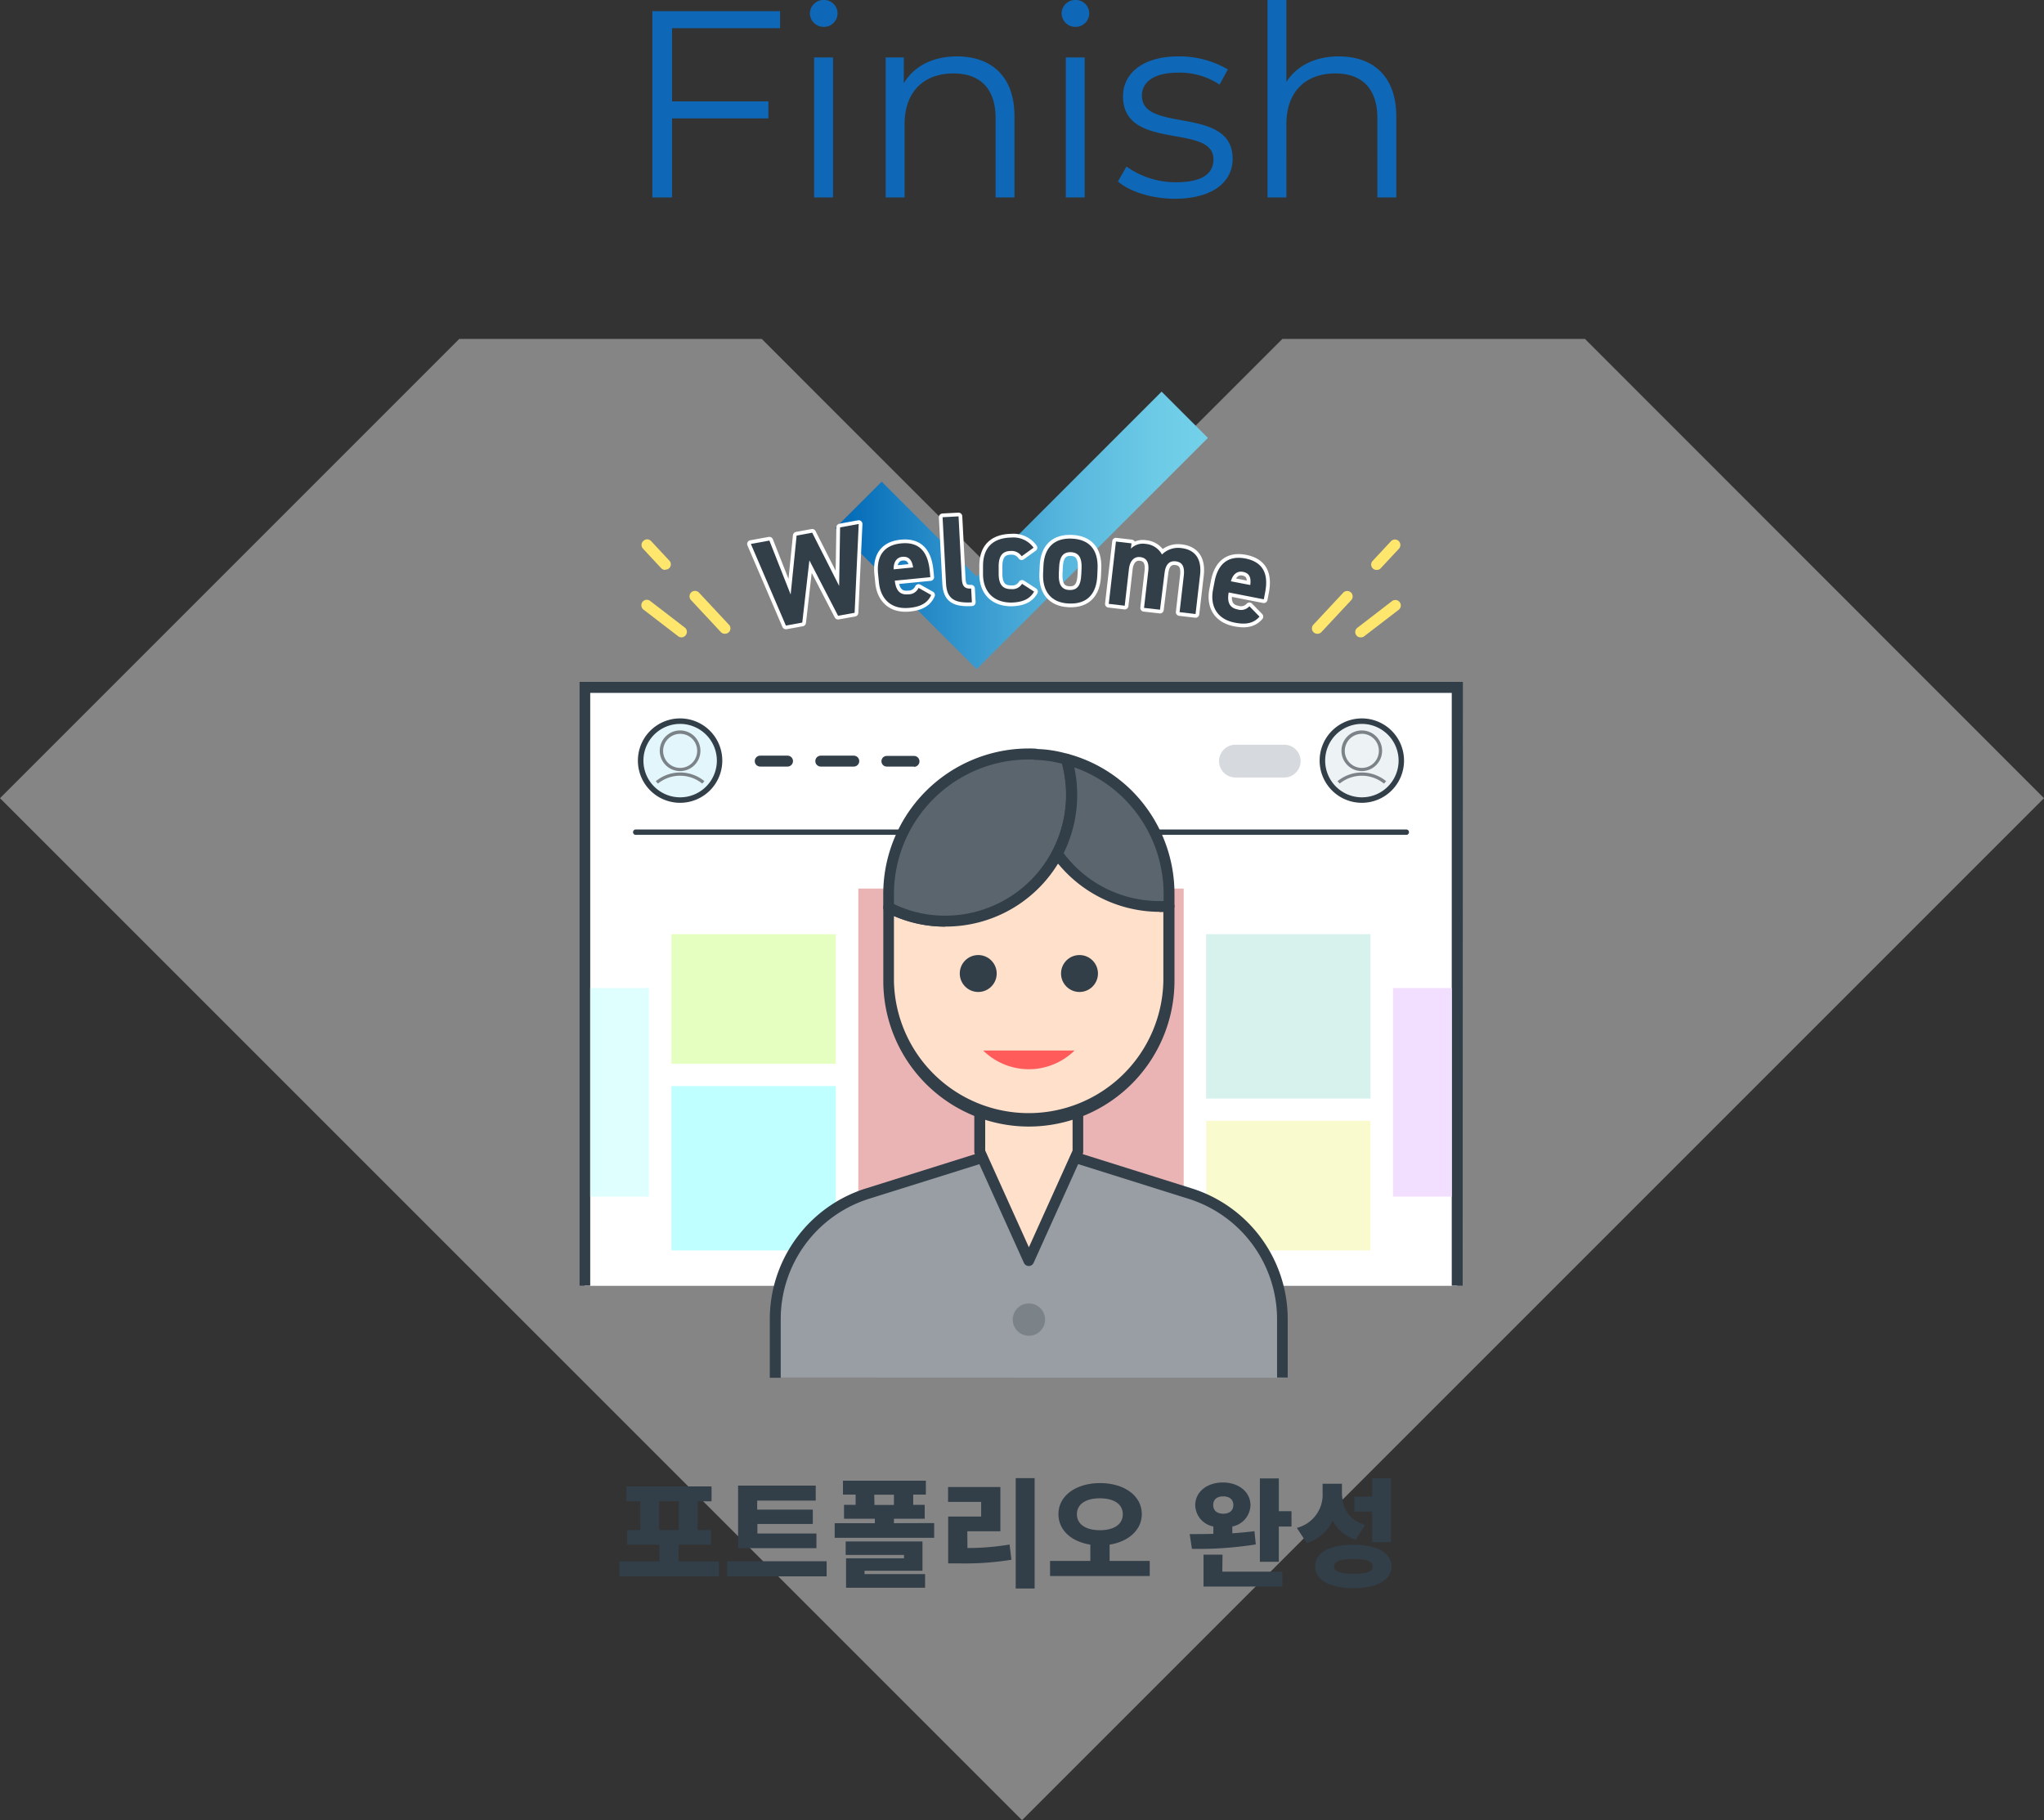 <svg xmlns="http://www.w3.org/2000/svg" xmlns:xlink="http://www.w3.org/1999/xlink" viewBox="0 0 384.13 342.07"><rect x="0" y="0" width="384.13" height="342.07" fill="#333333" stroke="none"/><defs><style>.a,.w,.z{fill:none;}.b,.f{fill:#fff;}.b{isolation:isolate;opacity:0.4;}.c{fill:#323e48;}.d{fill:url(#a);}.e{fill:#f5f5f6;}.g{clip-path:url(#b);}.h{fill:#ebb4b4;}.i{fill:#e4ffc0;}.j{fill:#c0ffff;}.k{fill:#dfffff;}.l{fill:#f2dfff;}.m{fill:#fafacf;}.n{fill:#d7f1ed;}.o{fill:#e3f6fb;}.p{clip-path:url(#c);}.q{fill:#7b8389;}.r{fill:#edf2f5;}.s{clip-path:url(#d);}.t{fill:#d6d9dd;}.u{fill:#989ea3;}.v{fill:#ffe0cb;}.w{stroke:#323e48;}.w,.z{stroke-linecap:round;stroke-linejoin:round;}.x{fill:#ff5b5a;}.y{fill:#5b656d;}.z{stroke:#fff;stroke-width:1.4px;}.aa{fill:#ffe76d;}.ab{fill:#0e68b7;}</style><linearGradient id="a" x1="-300.64" y1="559.26" x2="-299.64" y2="559.26" gradientTransform="matrix(69.99, 0, 0, -52.15, 21199.17, 29264.87)" gradientUnits="userSpaceOnUse"><stop offset="0" stop-color="#0068b7"/><stop offset="0.05" stop-color="#0870ba"/><stop offset="0.36" stop-color="#3699cf"/><stop offset="0.62" stop-color="#58b7dd"/><stop offset="0.85" stop-color="#6ccae6"/><stop offset="1" stop-color="#74d1ea"/></linearGradient><clipPath id="b" transform="translate(0 0)"><polyline class="a" points="272.83 241.61 272.83 129.18 110.92 129.18 110.92 241.61"/></clipPath><clipPath id="c" transform="translate(0 0)"><circle class="a" cx="127.81" cy="142.94" r="5.99"/></clipPath><clipPath id="d" transform="translate(0 0)"><circle class="a" cx="255.93" cy="142.94" r="5.99"/></clipPath></defs><path class="b" d="M192.07,342.06,0,150,86.31,63.69h56.84l48.91,48.92L241,63.69h56.86L384.13,150Z" transform="translate(0 0)"/><path class="c" d="M135.11,293.43v2.83H116.4v-2.83h7.53V290.3h-6.07v-2.77h2.46v-5.39h-2.6v-2.8h16v2.8h-2.6v5.39h2.51v2.77h-6.1v3.13Zm-11.25-5.9h3.68v-5.39h-3.68Z" transform="translate(0 0)"/><path class="c" d="M155.35,293.4v2.84H136.64V293.4Zm-1.92-2.46H138.71V279.19H153.3V282h-11v1.7h10.45v2.7H142.34v1.79h11.09Z" transform="translate(0 0)"/><path class="c" d="M175.56,286.23V289h-18.7v-2.75h7.55v-.84h-5.79v-2.61h2.18v-1.92h-2.38v-2.62H174v2.62h-2.38v1.92h2.16v2.61H168v.84Zm-13.09,9.59h11.38v2.56H159v-5.53h10.89v-.63H158.93v-2.54h14.43v5.51H162.47Zm1.87-13H168v-1.92h-3.7Z" transform="translate(0 0)"/><path class="c" d="M181.81,290.92a47.87,47.87,0,0,0,7.92-.66l.35,2.86a54.13,54.13,0,0,1-10,.68h-1.89V285h6.2v-2.75h-6.22v-2.8H188v8.32h-6.21Zm12.63-13.14v20.75h-3.56V277.78Z" transform="translate(0 0)"/><path class="c" d="M216.07,293.34v2.84H197.34v-2.84h7.57v-3.06c-3.54-.55-6-2.69-6-5.74,0-3.52,3.39-5.83,7.83-5.83s7.84,2.31,7.84,5.83c0,3-2.53,5.19-6.05,5.74v3.06Zm-9.38-5.77c2.6,0,4.32-1.05,4.32-3s-1.72-3-4.32-3-4.31,1.08-4.31,3S204.12,287.57,206.69,287.57Z" transform="translate(0 0)"/><path class="c" d="M236,290.24a68.13,68.13,0,0,1-12,.83l-.42-2.77c1.32,0,2.84,0,4.45-.05v-1.38a4.18,4.18,0,0,1-3.41-4c0-2.48,2.2-4.27,5.19-4.27s5.19,1.79,5.19,4.27a4.18,4.18,0,0,1-3.41,4v1.27c1.43-.08,2.84-.22,4.16-.39Zm-6.29,5.12H241v2.8H226.18v-6h3.57ZM228,282.84c0,1.08.77,1.63,1.89,1.63s1.89-.55,1.89-1.63-.77-1.63-1.89-1.63S228,281.74,228,282.84ZM242.71,284v2.88h-2.38v6.63h-3.56V277.83h3.56V284Z" transform="translate(0 0)"/><path class="c" d="M254.76,289.36a7.19,7.19,0,0,1-4.33-3.59,7.73,7.73,0,0,1-4.86,4.2l-1.85-2.84a6.42,6.42,0,0,0,4.84-6.58v-1.71h3.63v1.54c0,2.64,1,5.15,4.38,6.2Zm6.76,5c0,2.6-2.77,4.1-7.18,4.1s-7.19-1.5-7.19-4.1,2.77-4.07,7.19-4.07S261.52,291.82,261.52,294.39Zm-3.57,0c0-1-1.16-1.36-3.61-1.36s-3.63.4-3.63,1.36,1.17,1.39,3.63,1.39S258,295.38,258,294.39Zm-.08-10.29H254.5v-2.84h3.37v-3.43h3.56v12h-3.56Z" transform="translate(0 0)"/><path class="d" d="M183.54,125.75,157,99.21l8.7-8.69,17.84,17.84L218.3,73.6,227,82.3Z" transform="translate(0 0)"/><path class="e" d="M273.86,241.61V156.38h-164v85.23" transform="translate(0 0)"/><path class="f" d="M273.86,241.61V129.18h-164V241.61" transform="translate(0 0)"/><path class="c" d="M274.88,241.61h-2.05V130.21H110.92v111.4h-2V128.15h166Z" transform="translate(0 0)"/><g class="g"><rect class="h" x="161.3" y="166.99" width="61.15" height="76.56"/><rect class="i" x="126.18" y="175.56" width="30.89" height="24.36"/><rect class="j" x="126.18" y="204.1" width="30.89" height="30.89"/><rect class="k" x="91.07" y="185.68" width="30.89" height="39.2"/><rect class="l" x="261.79" y="185.68" width="30.89" height="39.2"/><rect class="m" x="226.67" y="210.63" width="30.89" height="24.36"/><rect class="n" x="226.67" y="175.56" width="30.89" height="30.89"/></g><path class="c" d="M148,144.06h-5.13a1,1,0,0,1,0-2.05H148a1,1,0,0,1,0,2.05Z" transform="translate(0 0)"/><path class="c" d="M160.45,144.06h-6.2a1,1,0,0,1,0-2.05h6.2a1,1,0,0,1,0,2.05Z" transform="translate(0 0)"/><path class="c" d="M171.77,144.06h-5.12a1,1,0,0,1-1-1,1,1,0,0,1,1-1h5.12a1,1,0,0,1,0,2.05Z" transform="translate(0 0)"/><circle class="o" cx="127.81" cy="142.94" r="7.41"/><path class="c" d="M127.82,150.87a7.93,7.93,0,1,1,7.92-7.93h0A7.93,7.93,0,0,1,127.82,150.87Zm0-14.83a6.9,6.9,0,1,0,6.9,6.9h0a6.92,6.92,0,0,0-6.9-6.9Z" transform="translate(0 0)"/><g class="p"><path class="q" d="M127.82,144.91a3.82,3.82,0,1,1,3.81-3.82A3.82,3.82,0,0,1,127.82,144.91Zm0-7a3.2,3.2,0,1,0,3.2,3.2,3.18,3.18,0,0,0-3.2-3.2Z" transform="translate(0 0)"/><path class="q" d="M127.82,159.57a7.2,7.2,0,1,1,7.2-7.2A7.2,7.2,0,0,1,127.82,159.57Zm0-13.79a6.59,6.59,0,1,0,6.58,6.59h0A6.59,6.59,0,0,0,127.82,145.78Z" transform="translate(0 0)"/></g><circle class="r" cx="255.93" cy="142.94" r="7.41"/><path class="c" d="M255.94,150.87a7.93,7.93,0,1,1,7.92-7.93A7.93,7.93,0,0,1,255.94,150.87Zm0-14.83a6.9,6.9,0,1,0,6.9,6.9h0a6.91,6.91,0,0,0-6.9-6.9Z" transform="translate(0 0)"/><g class="s"><path class="q" d="M255.93,144.91a3.82,3.82,0,1,1,3.81-3.82h0A3.82,3.82,0,0,1,255.93,144.91Zm0-7a3.2,3.2,0,1,0,3.2,3.2A3.19,3.19,0,0,0,255.93,137.9Z" transform="translate(0 0)"/><path class="q" d="M255.93,159.57a7.2,7.2,0,1,1,7.2-7.2A7.19,7.19,0,0,1,255.93,159.57Zm0-13.79a6.59,6.59,0,1,0,6.59,6.59h0A6.6,6.6,0,0,0,255.93,145.78Z" transform="translate(0 0)"/></g><path class="c" d="M264.17,156.89H119.58a.51.51,0,1,1,0-1h144.6a.51.51,0,1,1,0,1Z" transform="translate(0 0)"/><path class="t" d="M241.48,146.11H232a3.08,3.08,0,0,1,0-6.15h9.52a3.08,3.08,0,0,1,0,6.15Z" transform="translate(0 0)"/><path class="u" d="M145.69,258.87V248a24.85,24.85,0,0,1,17.4-23.7l30.27-9.51,30.27,9.51A24.83,24.83,0,0,1,241,248v10.91" transform="translate(0 0)"/><path class="c" d="M242,258.87h-2V248a23.74,23.74,0,0,0-16.69-22.73l-29.95-9.41-30,9.41A23.73,23.73,0,0,0,146.72,248v10.92h-2.05V248a25.77,25.77,0,0,1,18.12-24.68l30.26-9.51a1.06,1.06,0,0,1,.61,0l30.27,9.51A25.76,25.76,0,0,1,242,248Z" transform="translate(0 0)"/><circle class="q" cx="193.36" cy="247.99" r="3.04"/><path class="v" d="M202.59,216.43l-9.23,20.47-9.23-20.47V203.08h18.46Z" transform="translate(0 0)"/><path class="c" d="M193.36,237.92a1,1,0,0,1-.94-.6l-9.23-20.46a1,1,0,0,1-.09-.42V203.08a1,1,0,0,1,1-1h18.47a1,1,0,0,1,1,1v13.36a1,1,0,0,1-.09.42l-9.23,20.46A1,1,0,0,1,193.36,237.92Zm-8.21-21.71,8.21,18.19,8.21-18.19V204.1H185.15Zm17.44.23Z" transform="translate(0 0)"/><path class="w" d="M184.11,225.42" transform="translate(0 0)"/><path class="v" d="M219.7,170.28v14.08a26.35,26.35,0,1,1-52.69,0V170.53a23.15,23.15,0,0,0,10.66,2.57,23.72,23.72,0,0,1,40.26-2.78A17.1,17.1,0,0,0,219.7,170.28Z" transform="translate(0 0)"/><path class="c" d="M193.33,211.71A27.37,27.37,0,0,1,166,184.37V170.53a1,1,0,0,1,1-1,1,1,0,0,1,.47.11,22,22,0,0,0,10.19,2.46A22.66,22.66,0,0,0,197.77,160a1,1,0,0,1,1.74-.12,22.7,22.7,0,0,0,18.42,9.48c.58,0,1.14,0,1.67-.05a1,1,0,0,1,.78.26,1,1,0,0,1,.34.76v14.09A27.4,27.4,0,0,1,193.33,211.71ZM168,172.15v12.22a25.32,25.32,0,0,0,50.63,0v-13h-.74a24.74,24.74,0,0,0-34.8-3.49,25.12,25.12,0,0,0-5.46,6.26A24,24,0,0,1,168,172.15Z" transform="translate(0 0)"/><circle class="c" cx="183.84" cy="182.95" r="3.47"/><circle class="c" cx="202.87" cy="182.95" r="3.47"/><path class="x" d="M184.77,197.42a12.24,12.24,0,0,0,17.17,0Z" transform="translate(0 0)"/><path class="y" d="M201.41,149.37a23.93,23.93,0,0,1-2.72,11.06,23.67,23.67,0,0,1-21,12.68A23,23,0,0,1,167,170.53V168a26.31,26.31,0,0,1,26.29-26.32h0a11.39,11.39,0,0,1,1.31.05v0a22,22,0,0,1,5.81.91A23.9,23.9,0,0,1,201.41,149.37Z" transform="translate(0 0)"/><path class="c" d="M177.67,174.13a24,24,0,0,1-11.12-2.69,1,1,0,0,1-.56-.91V168a27.36,27.36,0,0,1,27.34-27.34,13.86,13.86,0,0,1,1.44.05l.22.05a23,23,0,0,1,5.76.95,1,1,0,0,1,.69.7,25.55,25.55,0,0,1,1,7,25.05,25.05,0,0,1-2.84,11.54A24.72,24.72,0,0,1,177.67,174.13ZM168,169.9a22,22,0,0,0,9.63,2.18,22.7,22.7,0,0,0,21.94-28.56,21.62,21.62,0,0,0-5-.71,1,1,0,0,1-.37-.08c-.29,0-.59,0-.92,0A25.33,25.33,0,0,0,168,168Z" transform="translate(0 0)"/><path class="y" d="M219.7,168v2.27c-.56.05-1.16.05-1.77.05a23.58,23.58,0,0,1-19.24-9.9,23.77,23.77,0,0,0,1.76-17.73A25.83,25.83,0,0,1,212,149.37,26.42,26.42,0,0,1,219.7,168Z" transform="translate(0 0)"/><path class="c" d="M217.93,171.36A24.76,24.76,0,0,1,197.85,161a1,1,0,0,1-.07-1.07,23,23,0,0,0,2.61-10.59,23.45,23.45,0,0,0-.92-6.39,1,1,0,0,1,1.25-1.27,27,27,0,0,1,12,6.93,27.38,27.38,0,0,1,8,19.37v2.27a1,1,0,0,1-.93,1C219.21,171.35,218.57,171.36,217.93,171.36Zm1.77-1.08Zm-19.81-9.95a22.42,22.42,0,0,0,18.15,9h.64V168a25.37,25.37,0,0,0-7.44-17.92,24.88,24.88,0,0,0-9.35-5.87,24.73,24.73,0,0,1-2,16.12Z" transform="translate(0 0)"/><path class="z" d="M150.77,117l-3.08.56-6.58-15.34,3.48-.63,4,10.14,1.12-11.08,2.93-.54,5.06,10,.18-11,3.5-.64-.77,16.69-3.11.56-5.39-10.41Z" transform="translate(0 0)"/><path class="z" d="M175,111.82c-.68,1.51-2,2.21-4.09,2.41-3.52.35-5.44-1.76-5.73-4.78l-.16-1.6c-.35-3.54,1.27-5.43,4.31-5.73,3.31-.33,5,1.45,5.38,5l.13,1.34-6.68.66c.18,1.61.81,2.74,2.47,2.57a2.08,2.08,0,0,0,2-1.21ZM167.92,107l3.68-.36c-.22-1.52-.9-2.09-2-2s-1.68,1-1.66,2.34Z" transform="translate(0 0)"/><path class="z" d="M177.14,97.2l3-.16.62,11.8c.07,1.27.48,1.84,1.75,1.77l.14,2.59c-3.18.17-4.71-.58-4.86-3.52Z" transform="translate(0 0)"/><path class="z" d="M194.34,111.18c-.81,1.4-2.15,2-4.27,2.06-3.37,0-5.29-2.06-5.33-5.27v-1.6c0-3.44,1.84-5.3,5.36-5.35a4.64,4.64,0,0,1,4.14,1.91L192,104.54a2.25,2.25,0,0,0-2-1c-1.7,0-2.34,1.07-2.32,3l0,1.23c0,1.7.48,3,2.39,2.94a2.08,2.08,0,0,0,2-1Z" transform="translate(0 0)"/><path class="z" d="M206.21,108.21c-.14,3.23-1.76,5.36-5.32,5.21-3.41-.14-5-2.33-4.86-5.62l.06-1.42c.15-3.53,2.08-5.29,5.31-5.16s5,2,4.87,5.58Zm-3-.22.05-1.22c.08-1.88-.49-2.94-2-3s-2.15.94-2.22,2.83l-.06,1.22c-.06,1.7.3,3,2,3.06s2.15-1.19,2.22-2.88Z" transform="translate(0 0)"/><path class="z" d="M218,114.58l-3-.34.79-6.86c.21-1.87-.44-2.56-1.5-2.69s-1.94.59-2.13,2.25l-.79,6.89-3-.35,1.35-11.71,2.92.34-.11,1a3.13,3.13,0,0,1,2.74-.9,3.85,3.85,0,0,1,3.1,2A4.29,4.29,0,0,1,222,103c2.56.29,3.88,2,3.53,5.06l-.85,7.33-3-.35.79-6.86c.2-1.75-.32-2.55-1.52-2.69s-1.92.59-2.1,2.25Z" transform="translate(0 0)"/><path class="z" d="M236.7,115.88c-1.08,1.25-2.53,1.55-4.61,1.14-3.48-.67-4.7-3.24-4.12-6.23l.3-1.57c.68-3.49,2.77-4.84,5.78-4.26,3.26.64,4.4,2.83,3.71,6.35l-.25,1.32-6.6-1.29c-.29,1.6,0,2.86,1.64,3.18a2.11,2.11,0,0,0,2.25-.59Zm-5.38-6.64,3.64.7c.22-1.52-.26-2.26-1.37-2.47s-1.9.47-2.27,1.77Z" transform="translate(0 0)"/><path class="c" d="M150.77,117l-3.08.56-6.58-15.34,3.48-.63,4,10.14,1.12-11.08,2.93-.54,5.06,10,.18-11,3.5-.64-.77,16.69-3.11.56-5.39-10.41Z" transform="translate(0 0)"/><path class="c" d="M175,111.82c-.68,1.51-2,2.21-4.09,2.41-3.52.35-5.44-1.76-5.73-4.78l-.16-1.6c-.35-3.54,1.27-5.43,4.31-5.73,3.31-.33,5,1.45,5.38,5l.13,1.34-6.68.66c.18,1.61.81,2.74,2.47,2.57a2.08,2.08,0,0,0,2-1.21ZM167.92,107l3.68-.36c-.22-1.52-.9-2.09-2-2s-1.68,1-1.66,2.34Z" transform="translate(0 0)"/><path class="c" d="M177.14,97.2l3-.16.62,11.8c.07,1.27.48,1.84,1.75,1.77l.14,2.59c-3.18.17-4.71-.58-4.86-3.52Z" transform="translate(0 0)"/><path class="c" d="M194.34,111.18c-.81,1.4-2.15,2-4.27,2.06-3.37,0-5.29-2.06-5.33-5.27v-1.6c0-3.44,1.84-5.3,5.36-5.35a4.64,4.64,0,0,1,4.14,1.91L192,104.54a2.25,2.25,0,0,0-2-1c-1.7,0-2.34,1.07-2.32,3l0,1.23c0,1.7.48,3,2.39,2.94a2.08,2.08,0,0,0,2-1Z" transform="translate(0 0)"/><path class="c" d="M206.21,108.21c-.14,3.23-1.76,5.36-5.32,5.21-3.41-.14-5-2.33-4.86-5.62l.06-1.42c.15-3.53,2.08-5.29,5.31-5.16s5,2,4.87,5.58Zm-3-.22.05-1.22c.08-1.88-.49-2.94-2-3s-2.15.94-2.22,2.83l-.06,1.22c-.06,1.7.3,3,2,3.06s2.15-1.19,2.22-2.88Z" transform="translate(0 0)"/><path class="c" d="M218,114.58l-3-.34.79-6.86c.21-1.87-.44-2.56-1.5-2.69s-1.94.59-2.13,2.25l-.79,6.89-3-.35,1.35-11.71,2.92.34-.11,1a3.13,3.13,0,0,1,2.74-.9,3.85,3.85,0,0,1,3.1,2A4.29,4.29,0,0,1,222,103c2.56.29,3.88,2,3.53,5.06l-.85,7.33-3-.35.79-6.86c.2-1.75-.32-2.55-1.52-2.69s-1.92.59-2.1,2.25Z" transform="translate(0 0)"/><path class="c" d="M236.7,115.88c-1.08,1.25-2.53,1.55-4.61,1.14-3.48-.67-4.7-3.24-4.12-6.23l.3-1.57c.68-3.49,2.77-4.84,5.78-4.26,3.26.64,4.4,2.83,3.71,6.35l-.25,1.32-6.6-1.29c-.29,1.6,0,2.86,1.64,3.18a2.11,2.11,0,0,0,2.25-.59Zm-5.38-6.64,3.64.7c.22-1.52-.26-2.26-1.37-2.47s-1.9.47-2.27,1.77Z" transform="translate(0 0)"/><path class="aa" d="M136.2,119.1a1,1,0,0,1-.74-.33l-5.6-6a1,1,0,0,1,1.5-1.4l5.6,6a1,1,0,0,1,0,1.45,1.06,1.06,0,0,1-.71.28Zm-11.19-12a1,1,0,0,1-.75-.32l-3.41-3.66a1,1,0,0,1,.05-1.45,1,1,0,0,1,1.45,0l3.41,3.66a1,1,0,0,1,0,1.45,1.06,1.06,0,0,1-.7.27Z" transform="translate(0 0)"/><path class="aa" d="M128.06,119.78a1,1,0,0,1-.62-.22l-6.51-5a1,1,0,0,1,1.25-1.63h0l6.5,5a1,1,0,0,1,.19,1.43A1,1,0,0,1,128.06,119.78Z" transform="translate(0 0)"/><path class="aa" d="M247.55,119.1a1,1,0,0,1-1-1,1,1,0,0,1,.28-.71l5.6-6a1,1,0,0,1,1.5,1.4l-5.6,6A1,1,0,0,1,247.55,119.1Zm11.19-12a1,1,0,0,1-.75-1.72l3.41-3.66a1,1,0,0,1,1.5,1.4l-3.41,3.66A1,1,0,0,1,258.74,107.11Z" transform="translate(0 0)"/><path class="aa" d="M255.69,119.78a1,1,0,0,1-1-1,1,1,0,0,1,.41-.81l6.5-5a1,1,0,0,1,1.25,1.63l-6.51,5A1,1,0,0,1,255.69,119.78Z" transform="translate(0 0)"/><path class="ab" d="M146.6,5.3V2.1h-24v35h3.7V22.25h18.1v-3.2H126.3V5.3Zm8.2-.25a2.55,2.55,0,0,0,2.6-2.5v-.1A2.52,2.52,0,0,0,154.81,0h0a2.55,2.55,0,0,0-2.6,2.5,2.57,2.57,0,0,0,2.59,2.55ZM153,37.1h3.55V10.8H153Zm26.85-26.5c-4.55,0-8.1,1.85-10,5.05V10.8h-3.4V37.1H170V23.3c0-6,3.55-9.5,9.2-9.5,5,0,7.9,2.85,7.9,8.4V37.1h3.55V21.85C190.65,14.3,186.25,10.6,179.85,10.6ZM202.1,5.05a2.55,2.55,0,0,0,2.6-2.5v-.1A2.52,2.52,0,0,0,202.11,0h0a2.55,2.55,0,0,0-2.6,2.5,2.57,2.57,0,0,0,2.59,2.55ZM200.3,37.1h3.55V10.8H200.3Zm20.5.25c6.85,0,10.85-3,10.85-7.5,0-10.1-17.05-4.75-17.05-11.85,0-2.5,2.1-4.35,6.85-4.35a13.5,13.5,0,0,1,7.75,2.25l1.55-2.85a17.86,17.86,0,0,0-9.3-2.45c-6.7,0-10.4,3.2-10.4,7.5,0,10.4,17,5,17,11.85,0,2.6-2,4.3-7,4.3a15.9,15.9,0,0,1-9.35-2.95l-1.6,2.8C212.25,36,216.45,37.35,220.8,37.35ZM251.6,10.6c-4.45,0-7.9,1.75-9.85,4.8V0H238.2V37.1h3.55V23.3c0-6,3.55-9.5,9.2-9.5,5,0,7.9,2.85,7.9,8.4V37.1h3.55V21.85C262.4,14.3,258,10.6,251.6,10.6Z" transform="translate(0 0)"/></svg>